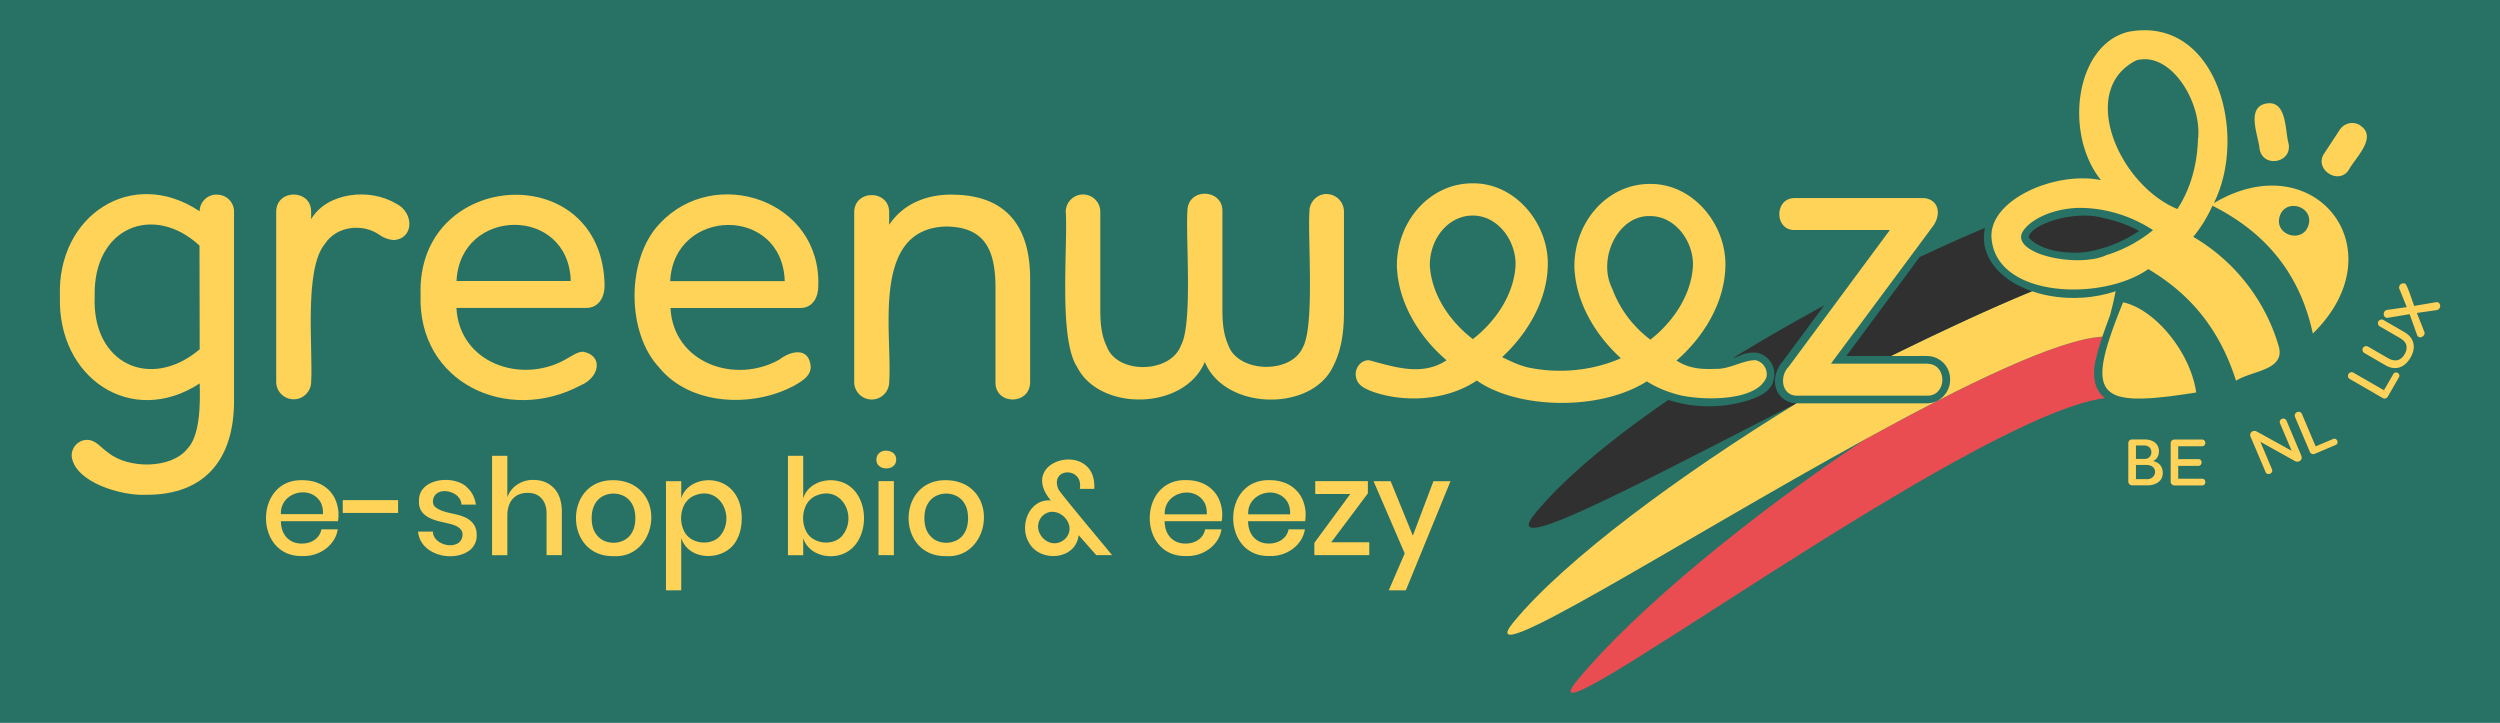 <?xml version="1.0" encoding="utf-8"?>
<svg version="1.1" id="greenweez-logo" xmlns="http://www.w3.org/2000/svg" xmlns:xlink="http://www.w3.org/1999/xlink" x="0px" y="0px" width="249px" height="72px" viewBox="0 0 249 72" style="enable-background:new 0 0 249 72;" xml:space="preserve">
<path fill="#287265" d="M0 0h249v72H0z"/><path d="M21.62 19.38c-.94-.03-1.72.72-1.74 1.66-6.76-4.51-14.22.46-13.91 8.48-.27 8.11 7.11 13.11 13.92 8.67.07 2.09.03 5.28-1.26 6.54-1.52 1.92-5.77 2.04-7.86.35-.77-.53-1.23-1.28-2.14-1.27-.86.03-1.53.76-1.49 1.63.3 2.59 4.95 3.97 7.43 3.84 5.85.02 8.76-3.55 8.74-9.41V21.1c.02-.94-.74-1.71-1.68-1.71ZM19.88 34.8C15 38.91 9.14 36.28 9.43 29.5c-.16-6.93 5.92-9.24 10.44-5.04l.02 10.34Zm19.6-14.5c-2.66-1.63-6.93-1.13-8.49 1.53v-.75c0-2.28-3.47-2.27-3.48 0v17.01c.03.96.84 1.71 1.8 1.68.92-.03 1.65-.77 1.68-1.68.2-3.32-.74-11.26 1.37-13.8 1.16-1.79 3.76-2.08 5.45-.89.41.3.9.47 1.4.51 2.03-.13 2.05-2.71.27-3.62Z" fill="#fed358" fill-rule="evenodd"/><path d="M60.22 28.54c-.1-12.86-18.73-11.75-18.33.81-.31 8.8 8.68 12.91 15.92 9.04 1.92-.78 2.31-2.99.26-3.36-.57 0-1.2.48-1.78.79-4.42 2.46-10.54.33-10.83-5.15h12.92c1.26 0 1.83-1.09 1.83-2.14h.01Zm-14.75-.55c.34-7.37 11.16-7.55 11.38 0H45.47Zm36.03.56c.36-8.61-10.31-12.19-15.8-6.27-3.35 3.52-3.3 10.88-.04 14.33 3.05 3.75 9.25 4.06 13.46 1.79 1.03-.58 1.63-1.07 1.63-1.86-.15-2-1.96-1.63-3.15-.71-4.41 2.46-10.53.33-10.82-5.15H79.7c1.25 0 1.8-1.09 1.8-2.14ZM66.75 28c.37-7.36 11.17-7.56 11.41 0H66.75Z" fill="#fed358"/><path d="M94.8 19.38c-2.75 0-4.94 1.06-6.24 3.01v-1.25c0-2.27-3.47-2.28-3.48 0v16.97c.03.96.84 1.71 1.8 1.68.92-.03 1.65-.77 1.68-1.68.35-4.81-1.9-15.33 5.66-15.55 3.68.04 4.89 2.08 4.93 5.9v9.65c.01 2.24 3.4 2.23 3.45 0V27.78c.01-5.41-2.55-8.39-7.8-8.39Zm37.33-.06c-.95.01-1.72.79-1.71 1.75-.19 2.57.55 11.43-.67 13.55-1.2 2.68-6.45 2.51-7.41-.24-.43-.98-.59-1.96-.59-3.61v-9.69c.09-2.27-3.37-2.43-3.48-.15-.2 2.57.55 11.31-.64 13.46-1.02 2.79-6.25 2.92-7.36.21-.49-1.02-.68-2.03-.68-3.73v-9.78a1.72 1.72 0 1 0-3.44 0c.22 3.51-.74 12.62 1.13 15.46 2.24 4.44 10.67 4.36 12.72-.5 1.98 4.8 10.51 5 12.73.54.78-1.49 1.13-3.2 1.13-5.55v-9.95c0-.97-.77-1.76-1.74-1.76h.01Z" fill="#fed358" fill-rule="evenodd"/><path d="M225.06 14.86c.35 1.89 3.23 1.37 2.89-.53-.37-1.23-.14-4.32-2.16-4.03-2.16.32-.84 3.24-.73 4.56Zm-13.6 15.25c-3.86 9.49-2.76 10.58 7.28 8.98-.55-3.96-4.08-8.29-7.28-8.98Zm9.04-9.88c3.46-6.92.2-18.77-8.57-17.05-5.27 1.36-6.36 10.21-2.67 14.76-4.64-.94-11.34 2.05-10.89 5.9.59 5.89 11.12 6.15 15.6 2.96 4.4 2.61 7.18 6.22 8.74 11.12 1.6-1.03 5-1.02 4.23-3.51a18.756 18.756 0 0 0-8.49-10.82c.77-.94 1.41-1.99 1.91-3.1 5.27 2.65 8.7 6.73 10 12.73 8.56-8.37.15-18.97-9.87-12.98Zm-10.53 5.12-.05.02h-.04c-2.5 1.26-8.49.21-8.58-1.74-.05-.93 2-2.72 5.51-2.92 2.69-.07 5.38.74 7.63 2.21a13.554 13.554 0 0 1-4.46 2.43Zm8.95-11.56c-.04 1.65-.36 4.43-2.05 7.03-5.86-2.42-9.93-11.88-4.09-14.81 3.44-.94 6.53 4.18 6.15 7.78Zm11.01 8.62c-.56 1.88-3.42 1.04-2.88-.84.56-1.88 3.42-1.04 2.88.84Zm5.17-9.91c-.68-.45-1.59-.27-2.05.41l-1.53 2.33c-1.14 1.59 1.44 3.3 2.45 1.63.6-1.12 2.87-3.21 1.12-4.36h.01Zm-60.25 23.37c-1.36.03-2.59.92-4 .87-1.39.05-2.62-.02-3.87-.83 2.7-2.34 4.8-5.76 4.87-9.41.1-4.15-3.24-8.25-7.54-8.18-4.15 0-7.5 3.69-7.5 8.2.09 3.52 2.07 6.83 4.63 9.16-2.85 1.26-6.19 1.56-9.23.92-.93-.21-1.76-.63-2.6-1.03 2.53-2.34 4.49-5.64 4.55-9.15.1-4.14-3.23-8.24-7.53-8.16-4.14 0-7.5 3.68-7.5 8.2.1 3.66 2.21 7.09 4.95 9.42-2.43 1.62-5.2.67-7.71 0-.86-.04-1.5.86-1.31 1.68.13.77.79 1.15 1.89 1.53 3.27 1.06 7.32.72 10.14-1.19 3.93 2.78 12.1 3.13 16.94.08.9.59 1.92 1 2.95 1.29 2.26.64 8 .8 8.96-1.71.16-.76-.32-1.51-1.08-1.68h-.01Zm-28.16-2.1c-2.28-1.75-4.12-4.43-4.28-7.35 0-2.72 1.9-4.95 4.25-4.95 2.55-.02 4.35 2.54 4.29 4.94-.15 2.93-1.99 5.61-4.26 7.37Zm13.85-5.1c-1.43-2.97.63-7.25 3.81-7.15 2.54 0 4.33 2.55 4.27 4.94-.15 2.92-1.98 5.6-4.24 7.37-1.75-1.31-3.09-3.1-3.83-5.16Z" fill="#fed358"/><path d="m224.55 12.09.51 2.77c.13.7.74 1.21 1.45 1.21.09 0 .17 0 .26-.02.8-.15 1.33-.91 1.18-1.71l-.51-2.77c-.1-.73-.72-1.27-1.46-1.28-.07 0-.13 0-.2.01-.81.11-1.37.85-1.26 1.66s0 .09.02.14h.01Zm10.55.4c-.68-.45-1.59-.27-2.05.41l-1.53 2.33c-.48.66-.34 1.58.31 2.06.66.48 1.58.34 2.06-.31l.02-.03.06-.09 1.56-2.35c.43-.68.24-1.57-.43-2.01Z" fill="none"/><path d="M208.74 35.8c.18-.77.4-1.53.66-2.27-4.45.26-13.77 4.82-23.72 10.28-11.1 7.37-22.79 16.92-28.56 23.92-6.81 8.26 38.95-26.32 52.53-28.08-.16-.12-.3-.25-.43-.4-.66-.82-.82-1.98-.49-3.44Z" fill="#e94d51"/><path d="M191.98 36.22h-9.62l7.35-9.9 2.7-3.64c.65-.75.94-2.09-.02-2.71-.24-.15-.51-.23-.79-.24h-12.91c-1.95.04-1.98 3.15 0 3.18h9.54l-10.08 13.62c-.91.9-.75 2.8.75 2.88h13.09c1.96-.03 1.96-3.13 0-3.18Z" fill="#fed358"/><path d="M207.33 29.65c-1.68.1-3.35-.1-4.95-.64-4.24 1.74-9.08 4.01-14.06 6.45h3.69c1.25.04 2.24 1.08 2.22 2.33.04 1.25-1 2.36-2.26 2.38h-13.04c-11.55 7.09-23 15.51-28.17 21.78-4.51 5.47 16.32-7.93 34.91-18.14 9.95-5.47 19.27-10.02 23.72-10.28.25-.73.52-1.45.78-2.16.21-.76.4-1.6.55-2.36-1.1.36-2.25.58-3.41.65h.02Z" fill="#fed358"/><path d="M206.51 25.16c1.11.05 2.21-.21 3.26-.55 1.17-.37 2.27-.92 3.29-1.61a12.83 12.83 0 0 0-3.51-1.27c-2.8-.83-7.13.51-7.49 1.85.08.37 1.61 1.58 4.44 1.58h.01Zm-29.16 14.3c-.9-.95-.63-2.5.18-3.42l4.16-5.62c-3.08 1.67-6.16 3.44-9.12 5.26.06-.02.11-.03.17-.05.18-.06.33-.12.49-.18.52-.26 1.1-.37 1.67-.33 1.22.18 2.04 1.4 1.79 2.57-.21 1.26-1.35 1.76-2.41 2.14-2.62.84-5.49.86-8.11 0-5.56 3.82-10.3 7.71-13.24 11.27-3.93 4.75 10.11-2.84 26-10.93h-.08c-.57-.03-1.11-.28-1.5-.71Zm23.77-10.98c-2.45-1.25-3.94-3.34-3.42-5.78-2.08.87-4.26 1.85-6.51 2.91l-7.3 9.85h4.43c4.97-2.44 9.82-4.71 14.06-6.45a9.95 9.95 0 0 1-1.26-.54Z" fill="#303031"/><path d="M33.65 51.91h-5.67c0 1.36.84 2.24 2.09 2.23.93 0 1.78-.51 1.94-1.42h1.63c-.26 1.65-1.89 2.72-3.5 2.66-4.86.15-4.86-7.7 0-7.55 1.33 0 2.5.55 3.14 1.68.39.74.52 1.58.38 2.4h-.01ZM31.92 50c-1.06-1.76-4.04-.96-3.94 1.21h4.19c.02-.48-.07-.88-.25-1.21Zm7.73-.19v1.28h-5.51v-1.28h5.51Zm6.8-1.32c.52.44.84 1.03.95 1.77h-1.44c-.03-1.45-2.76-1.97-2.84-.32 0 .21.07.42.23.56.81.64 1.95.58 2.88.99.76.32 1.27.9 1.25 1.82.02.58-.25 1.14-.7 1.5-1.67 1.25-4.93.47-5.14-1.86h1.48c0 1.46 2.85 1.99 2.95.33a.836.836 0 0 0-.24-.62c-.43-.4-1.04-.48-1.59-.62-1.15-.24-2.58-.65-2.51-2.13-.07-2.26 3.36-2.64 4.72-1.44v.02Zm8.73.14c.52.55.78 1.34.78 2.37v4.29h-1.52v-4.13c0-1.24-.66-2.08-1.9-2.07-1.33 0-2.02.93-2.01 2.29v3.92h-1.52v-9.9h1.52v4.14c.35-1.09 1.48-1.77 2.59-1.74.86 0 1.54.28 2.06.83Zm7.85-.34c3.24 1.79 1.95 7.33-1.92 7.1-4.99.09-4.99-7.65 0-7.56.67 0 1.33.15 1.92.46Zm-3.01 1.14c-.34.19-.62.48-.79.82-.4.7-.4 2.03 0 2.72.18.34.46.63.79.82.68.36 1.49.36 2.17 0 .34-.19.62-.47.79-.82.4-.69.4-2.02 0-2.72-.18-.35-.45-.63-.79-.82-.68-.36-1.49-.36-2.17 0Zm12.25-1.14c.51.31.92.77 1.18 1.31.57 1.09.57 2.94 0 4.02-.97 2.28-4.82 2.42-5.6-.04v5.22h-1.52V47.93h1.52v1.71c.55-1.78 2.91-2.28 4.42-1.35Zm-3.34 1.18c-.34.2-.62.5-.8.86-.39.81-.39 1.75 0 2.56.62 1.31 2.66 1.53 3.58.5 1.66-1.97-.14-5.29-2.78-3.92Zm15.49-1.18c2.18 1.34 2.18 5.31 0 6.65-1.51.93-3.87.43-4.42-1.35v1.71h-1.52v-9.9H80v4.24c.55-1.78 2.91-2.28 4.42-1.35Zm-3.34 1.18c-.34.2-.62.5-.8.86-.39.81-.39 1.75 0 2.56.62 1.31 2.66 1.53 3.58.5 1.67-1.98-.14-5.29-2.78-3.92Zm6.48-4.33c.19-.18.45-.27.71-.25.26 0 .52.08.72.25.18.16.28.4.27.64 0 .24-.09.47-.27.63-.2.17-.46.25-.72.24-.26 0-.51-.07-.71-.24a.798.798 0 0 1-.27-.63c0-.24.09-.48.27-.64Zm1.47 2.78v7.37H87.5v-7.37h1.53Zm7.14.37c3.23 1.78 1.94 7.34-1.93 7.1-4.99.09-4.99-7.65 0-7.56.67 0 1.33.15 1.93.46Zm-3.01 1.14c-.34.19-.62.48-.79.82-.4.7-.4 2.03 0 2.72.18.34.46.63.79.82.68.36 1.49.36 2.17 0 .34-.19.62-.47.79-.82.4-.69.4-2.02 0-2.72-.18-.35-.45-.63-.79-.82-.68-.36-1.49-.36-2.17 0Zm16.03 5.86-1.76-1.99c-.26 2.5-3.88 2.76-4.96.72-.98-1.68.04-4.34 2.19-4.18-3.46-4.13 4.62-6.09 4.33-1.15h-1.44c.39-2.23-2.99-2.14-2.15 0-.02.18 5.14 6.3 5.36 6.6h-1.57Zm-3.1-1.62c1.39-1.42-.85-3.61-2.27-2.28-1.33 1.48.76 3.66 2.27 2.28Zm15.58-1.76H116c0 1.36.84 2.24 2.09 2.23.93 0 1.78-.51 1.94-1.42h1.63c-.26 1.65-1.89 2.72-3.5 2.66-4.86.15-4.86-7.7 0-7.56 1.33 0 2.5.55 3.14 1.68.39.74.52 1.58.38 2.4Zm-1.73-1.89c-1.05-1.76-4.04-.96-3.93 1.21h4.19c.01-.48-.07-.88-.25-1.2h-.01Z" fill="#fed358"/><path d="M129.98 51.91h-5.67c0 1.36.84 2.24 2.09 2.23.93 0 1.78-.51 1.94-1.42h1.63c-.26 1.65-1.89 2.72-3.5 2.66-4.86.15-4.86-7.7 0-7.56 1.33 0 2.5.55 3.14 1.68.39.74.52 1.58.38 2.4h-.01Zm-1.73-1.89c-1.05-1.76-4.04-.97-3.93 1.21h4.18c.02-.48-.07-.88-.25-1.2Zm4.35 3.99h3.78v1.28h-5.47v-1.22l3.58-4.87H131v-1.28h5.24v1.22l-3.65 4.87Zm5.91-6.08 2.21 5.42 2.05-5.42h1.7l-4.45 10.87h-1.7l1.59-3.68-3.1-7.19h1.7Z" fill="#fed358"/><path d="M213.89 48.34h-1.53c-.2 0-.37-.16-.38-.36v-3.85c0-.2.17-.37.38-.36h1.28c.69 0 1.39.36 1.39 1.16 0 .49-.22.83-.59.99.66.15.97.59.97 1.19 0 .85-.75 1.23-1.52 1.23Zm-.37-3.97h-.78v1.34h.82c.93.06 1-1.38-.04-1.34Zm.25 1.94h-1.03v1.41h.99c1.1.12 1.33-1.42.03-1.41Zm3.18 1.37h2.38c.43 0 .43.67 0 .67h-2.75c-.2 0-.37-.16-.38-.36v-3.85c0-.2.17-.37.38-.36h2.75c.18 0 .33.15.32.34 0 .18-.14.33-.32.33h-2.38v1.28h2.02c.41 0 .41.65 0 .67h-2.02v1.28ZM229.22 45.42c.09.21-.02.45-.23.53-.13.06-.29.04-.41-.03L225.13 44l1.16 2.74c.17.41-.47.68-.64.27l-1.5-3.53c-.09-.21.02-.45.23-.53.13-.05.28-.04.41.04l3.46 1.91-1.16-2.74c-.07-.17 0-.37.19-.44.17-.08.38 0 .45.17l1.5 3.54h-.01Zm-.63-3.9c-.08-.18 0-.39.2-.47.18-.09.4 0 .48.18l1.37 3.23 1.74-.74c.38-.16.63.43.25.6l-2.08.88c-.18.08-.4 0-.48-.18l-1.49-3.5h.01ZM234.03 37.75a.356.356 0 0 1-.12-.49c.09-.18.32-.24.49-.14l3.04 1.75.95-1.64c.22-.31.72-.02.56.32l-1.13 1.96c-.1.17-.32.24-.49.14l-3.29-1.9Zm5.63-3.41c-.09-.26-.3-.49-.64-.68l-1.99-1.15c-.18-.1-.24-.33-.14-.5s.33-.24.5-.14l2.07 1.2c.44.25.75.59.87.98.16.47.08 1.02-.25 1.58s-.76.9-1.24 1c-.4.08-.84 0-1.28-.27l-2.07-1.2c-.18-.1-.24-.33-.14-.5s.33-.24.5-.14l1.99 1.15c.33.19.64.26.91.21.31-.06.56-.27.75-.6s.25-.65.15-.95h.01Zm.06-3.74-.73-1.8a.376.376 0 0 1 .02-.37c.1-.19.35-.27.54-.17.17-.04.84 2.1.91 2.21l2.16-.37c.08-.02.17 0 .24.03.18.12.24.37.12.56-.06.11-.18.19-.3.2l-1.96.28.73 1.85c.22.44-.54.85-.71.34l-.74-2.07-2.15.36c-.08.02-.17 0-.25-.03a.413.413 0 0 1-.12-.56c.06-.12.18-.19.31-.2l1.93-.27Z" fill="#ffd359"/></svg>